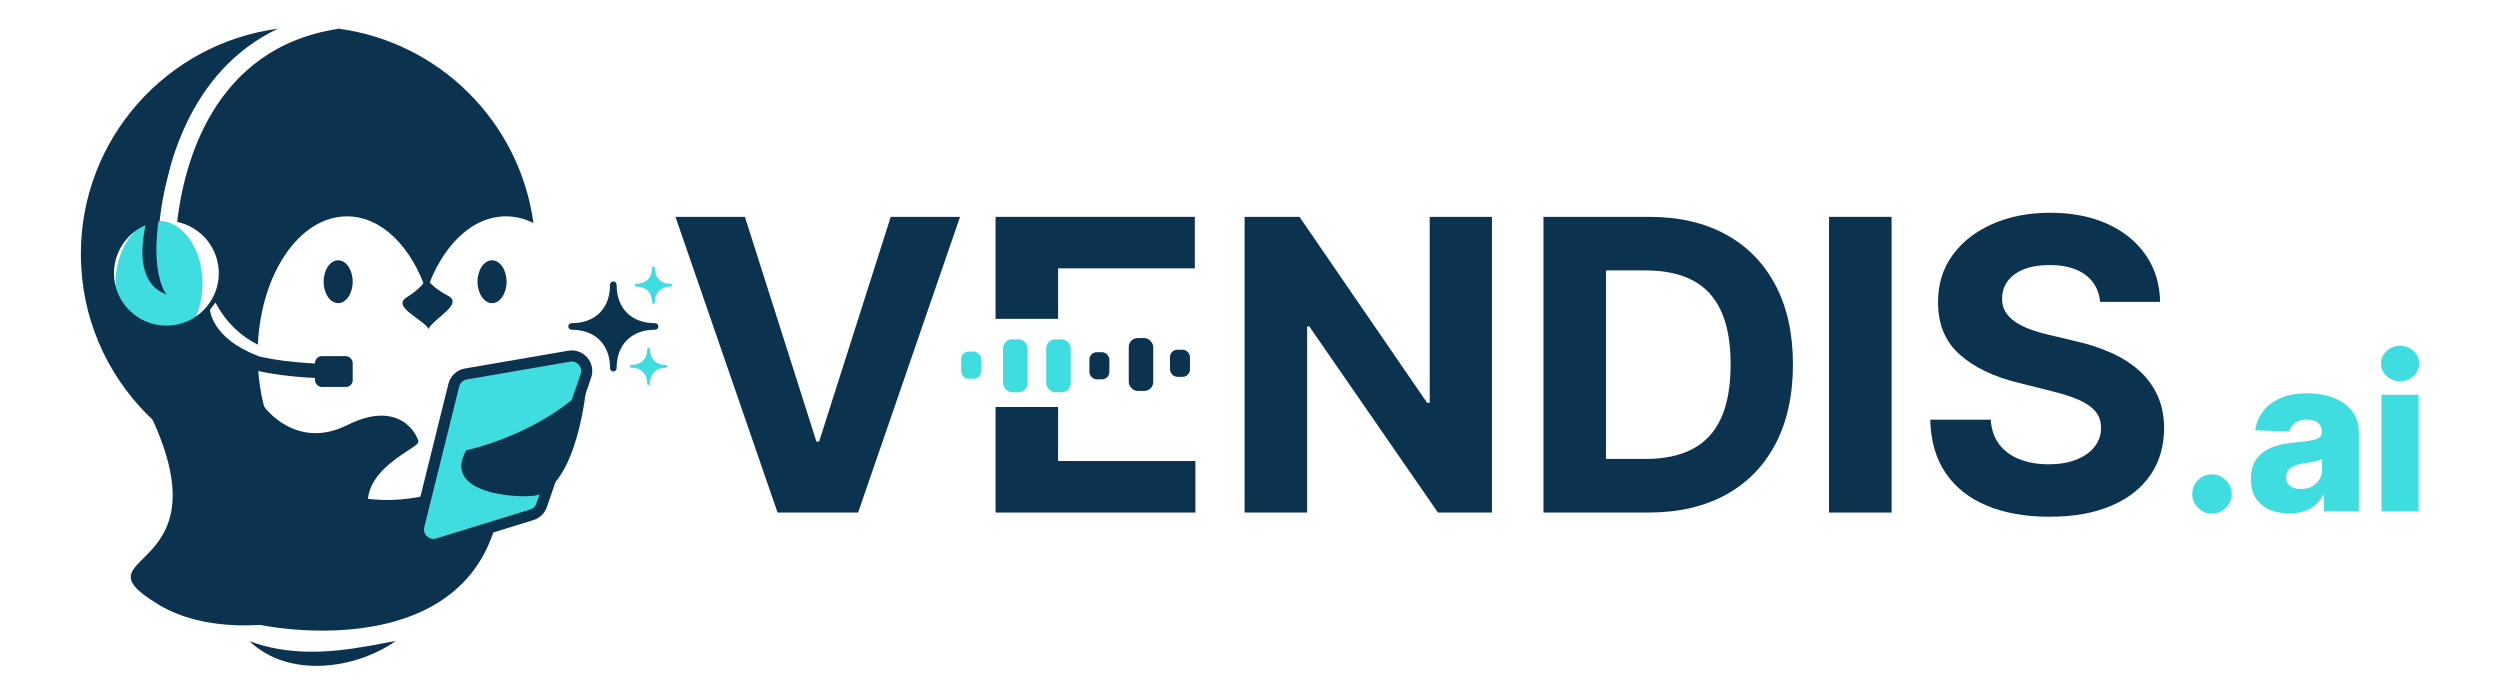 <?xml version="1.0" encoding="utf-8"?>
<svg id="Layer_1" xmlns="http://www.w3.org/2000/svg" viewBox="0 0 900 250" width="900px" height="250px">
  <defs>
    <style>.cls-1{stroke:#0b324f;stroke-miterlimit:10;stroke-width:4px;}.cls-1,.cls-2{fill:#3fdce0;}.cls-3{fill:#0b324f;}</style>
  </defs>
  <g transform="matrix(1, 0, 0, 1, -111.99, -404.425)">
    <ellipse class="cls-2" cx="169.24" cy="506.52" rx="15.66" ry="22.54"/>
    <path class="cls-3" d="M201.79,635.23c13.78,5.19,28.42,4.36,42.53,1.8,3.3-.48,6.75-1.37,10.1-1.8-14.81,10.29-38.66,13.37-52.63,0h0Z"/>
    <path class="cls-3" d="M380.16,482.49l25.73,80.88h.99l25.78-80.88h24.95l-36.7,106.45h-29l-36.75-106.45h25Z"/>
    <path class="cls-3" d="M649.09,482.49v106.45h-19.44l-46.31-67h-.78v67h-22.51v-106.45h19.75l45.95,66.95h.94v-66.95h22.4Z"/>
    <path class="cls-3" d="M705.38,588.94h-37.74v-106.45h38.05c10.71,0,19.93,2.12,27.65,6.37,7.73,4.25,13.68,10.34,17.85,18.27,4.18,7.94,6.26,17.43,6.26,28.48s-2.09,20.62-6.26,28.59c-4.18,7.97-10.15,14.09-17.93,18.35-7.78,4.26-17.07,6.39-27.89,6.39ZM690.16,569.65h14.29c6.65,0,12.26-1.19,16.81-3.56s7.99-6.06,10.29-11.07c2.3-5.01,3.46-11.48,3.46-19.41s-1.15-14.29-3.46-19.28c-2.3-4.99-5.73-8.66-10.27-11.02-4.54-2.36-10.13-3.53-16.79-3.53h-14.35v67.88Z"/>
    <path class="cls-3" d="M792.96,482.49v106.45h-22.51v-106.45h22.51Z"/>
    <path class="cls-3" d="M868.04,513.1c-.42-4.19-2.2-7.45-5.35-9.77-3.15-2.32-7.43-3.48-12.84-3.48-3.67,0-6.78.51-9.3,1.53-2.53,1.02-4.46,2.43-5.79,4.24-1.34,1.8-2,3.85-2,6.13-.07,1.91.34,3.57,1.22,4.99.88,1.42,2.11,2.64,3.66,3.67,1.56,1.02,3.36,1.91,5.41,2.65,2.04.74,4.23,1.38,6.55,1.9l9.56,2.29c4.64,1.04,8.91,2.43,12.79,4.16,3.88,1.73,7.24,3.86,10.08,6.39,2.84,2.53,5.05,5.51,6.63,8.94,1.58,3.43,2.38,7.36,2.42,11.8-.03,6.51-1.69,12.16-4.96,16.92s-7.99,8.46-14.14,11.07c-6.15,2.62-13.56,3.92-22.22,3.92s-16.07-1.32-22.43-3.95c-6.36-2.63-11.31-6.54-14.87-11.72-3.55-5.18-5.41-11.6-5.59-19.26h21.78c.24,3.57,1.27,6.54,3.09,8.91,1.82,2.37,4.26,4.16,7.33,5.35,3.07,1.19,6.54,1.79,10.42,1.79s7.13-.55,9.95-1.66c2.82-1.11,5.02-2.65,6.58-4.63,1.56-1.98,2.34-4.24,2.34-6.81,0-2.39-.7-4.4-2.1-6.03-1.4-1.63-3.45-3.01-6.13-4.16-2.69-1.14-5.97-2.18-9.85-3.12l-11.59-2.91c-8.98-2.18-16.06-5.6-21.26-10.24-5.2-4.64-7.78-10.9-7.74-18.77-.04-6.44,1.69-12.07,5.17-16.89,3.48-4.82,8.27-8.58,14.37-11.28s13.03-4.05,20.79-4.05,14.81,1.35,20.71,4.05c5.91,2.7,10.51,6.46,13.8,11.28,3.29,4.82,4.99,10.4,5.09,16.74h-21.57Z"/>
    <path class="cls-3" d="M228.16,535.4c-13.89-.47-23.16-2.33-29.35-4.51-.21,1.77-.45,3.54-.55,5.32,6.8,2.21,16.34,3.93,29.72,4.39.03,0,.06,0,.09,0,1.39,0,2.55-1.11,2.59-2.51.05-1.43-1.07-2.64-2.51-2.68Z"/>
    <rect class="cls-3" x="-238.96" y="-543.73" width="13.57" height="11.09" rx="2.44" ry="2.44" transform="matrix(-1, 0, 0, -1, 0, 0)"/>
    <path class="cls-3" d="M233.62,414.71l.02.11c-45.07,6.93-55.48,48.86-57.87,69.49,8.56,1.79,14.99,9.38,14.99,18.47,0,10.42-8.45,18.87-18.87,18.87s-18.87-8.45-18.87-18.87c0-9.58,7.15-17.48,16.41-18.69,2.11-18.6,10.4-54.06,42.61-69.33-40.04,5.33-70.94,39.6-70.94,81.1,0,45.2,36.64,81.85,81.85,81.85.31,0,.62-.02.94-.02-11.22-7.69-19.06-25.01-19.15-45.19-16.6-6.34-17.15-16.55-17.15-16.55l1.97-2.6c4.15,7.79,9.76,12.41,15.26,15.16,1.2-25.82,15.1-46.2,32.09-46.2,12.46,0,23.26,10.97,28.61,27,5.35-16.03,16.15-27,28.61-27,3.46,0,6.78.85,9.9,2.41-4.96-36.44-33.89-65.24-70.39-70Z"/>
    <path class="cls-3" d="M166.67,477.37s-10.43,27.5,5.23,33.03c0,0-8.14-9.36,0-40.68,8.14-31.31-5.23,7.64-5.23,7.64Z"/>
    <ellipse class="cls-3" cx="233.73" cy="505.84" rx="5.23" ry="7.71"/>
    <ellipse class="cls-3" cx="289.13" cy="505.84" rx="5.23" ry="7.71"/>
    <path class="cls-3" d="M181.12,598.2s7.55,25.34,17.14,29.29c9.6,3.95,96.32,19.25,94.63-55.86,0,0-47.4,31.19-78.42-3.81-31.02-34.99-16.2,6.08-16.2,6.08,0,0,1.25,22.33-17.14,24.29Z"/>
    <path class="cls-1" d="M279.69,539.06l37.19-6.4c4.04-.7,7.36,3.19,6.03,7.08l-15.93,46.58c-.56,1.64-1.87,2.91-3.52,3.42l-33.83,10.44c-4.02,1.24-7.85-2.38-6.84-6.47l12.57-50.63c.52-2.08,2.22-3.66,4.33-4.02Z"/>
    <path class="cls-3" d="M323.06,543.73s-2.91,33.76-17.47,38.89c-3.95,1.39-35.23.51-25.75-16.11,0,0,25.48-5.2,43.23-22.78Z"/>
    <path class="cls-3" d="M207.07,550.81s11.38,15.94,29.95,6.64c18.57-9.3,25.09,3.18,25.61,5.95s-29.71,12.65-13.43,34.17c16.28,21.51-47.79,44.19-80.29,24.42-32.5-19.77,28.8-8.72-5.63-73.84-34.43-65.12,5.63,0,5.63,0l38.17,2.67Z"/>
    <polygon class="cls-3" points="492.9 519.21 492.9 501.04 542.12 501.04 542.12 482.49 470.39 482.49 470.39 519.21 492.9 519.21"/>
    <polygon class="cls-3" points="492.9 550.94 470.39 550.94 470.39 588.94 542.33 588.94 542.33 570.38 492.9 570.38 492.9 550.94"/>
    <rect class="cls-2" x="473.09" y="526.58" width="8.82" height="19.03" rx="3.23" ry="3.23"/>
    <rect class="cls-2" x="488.63" y="526.58" width="8.82" height="19.03" rx="3.23" ry="3.23"/>
    <rect class="cls-3" x="518.34" y="526.13" width="8.82" height="19.03" rx="3.23" ry="3.23"/>
    <rect class="cls-3" x="504.18" y="531.22" width="7.19" height="9.77" rx="2.64" ry="2.64"/>
    <rect class="cls-2" x="458.01" y="531" width="7.19" height="9.77" rx="2.64" ry="2.64"/>
    <rect class="cls-3" x="533.19" y="530.32" width="7.19" height="9.77" rx="2.64" ry="2.64"/>
    <path class="cls-3" d="M273.18,510.84c-4.26-2.21-6.42-4.53-7.32-5.7l-.03-.78s-.07.16-.23.42c-.19-.27-.27-.42-.27-.42l.03.82c-.81,1.24-2.79,3.71-6.88,6.22-5.36,3.3,4.32,7.16,7.48,10.93,0,0,.2.55.3.38.12.16.28-.42.28-.42,2.87-3.99,12.24-8.55,6.65-11.45Z"/>
    <path class="cls-3" d="M347.82,520.77c-8.54,0-13.85-5.31-13.85-13.85,0-.65-.53-1.18-1.18-1.18s-1.18.53-1.18,1.18c0,8.54-5.31,13.85-13.85,13.85-.65,0-1.18.53-1.18,1.18s.53,1.18,1.18,1.18c8.54,0,13.85,5.31,13.85,13.85,0,.65.53,1.18,1.18,1.18s1.18-.53,1.18-1.18c0-8.54,5.31-13.85,13.85-13.85.65,0,1.18-.53,1.18-1.18s-.53-1.18-1.18-1.18Z"/>
    <path class="cls-2" d="M353.44,506.61c-3.54,0-5.73-2.2-5.73-5.73,0-.27-.22-.49-.49-.49s-.49.22-.49.49c0,3.54-2.2,5.73-5.73,5.73-.27,0-.49.22-.49.49s.22.49.49.49c3.54,0,5.73,2.2,5.73,5.73,0,.27.22.49.49.49s.49-.22.49-.49c0-3.54,2.2-5.73,5.73-5.73.27,0,.49-.22.49-.49s-.22-.49-.49-.49Z"/>
    <path class="cls-2" d="M351.7,535.82c-3.54,0-5.73-2.2-5.73-5.73,0-.27-.22-.49-.49-.49s-.49.22-.49.49c0,3.54-2.2,5.73-5.73,5.73-.27,0-.49.22-.49.49s.22.49.49.49c3.54,0,5.73,2.2,5.73,5.73,0,.27.22.49.49.49s.49-.22.49-.49c0-3.54,2.2-5.73,5.73-5.73.27,0,.49-.22.49-.49s-.22-.49-.49-.49Z"/>
    <path class="cls-2" d="M908.32,589.32c-1.97,0-3.65-.69-5.04-2.08-1.39-1.38-2.08-3.06-2.06-5.03-.02-1.93.67-3.58,2.06-4.96,1.39-1.38,3.07-2.06,5.04-2.06,1.86,0,3.5.69,4.93,2.06,1.43,1.38,2.15,3.03,2.17,4.96-.02,1.31-.36,2.51-1.02,3.58-.67,1.07-1.53,1.93-2.6,2.57s-2.23.96-3.48.96Z"/>
    <path class="cls-2" d="M936.1,589.24c-2.68,0-5.05-.45-7.12-1.35s-3.7-2.27-4.89-4.1c-1.19-1.83-1.79-4.13-1.79-6.9,0-2.33.41-4.3,1.23-5.9.82-1.6,1.95-2.9,3.39-3.91,1.44-1,3.1-1.76,4.97-2.28,1.88-.52,3.88-.87,6.01-1.05,2.39-.22,4.31-.45,5.77-.7,1.46-.24,2.52-.6,3.18-1.07.67-.46,1-1.12,1-1.98v-.14c0-1.4-.48-2.49-1.45-3.25-.97-.76-2.27-1.15-3.91-1.15-1.77,0-3.19.38-4.26,1.15-1.08.77-1.76,1.82-2.05,3.17l-12.32-.44c.36-2.55,1.31-4.83,2.83-6.84s3.62-3.6,6.28-4.75,5.88-1.73,9.63-1.73c2.68,0,5.15.31,7.4.94,2.26.63,4.22,1.54,5.9,2.73s2.97,2.65,3.89,4.39c.92,1.73,1.38,3.71,1.38,5.93v28.52h-12.57v-5.85h-.33c-.75,1.42-1.7,2.62-2.86,3.61s-2.51,1.72-4.07,2.21c-1.56.49-3.31.74-5.26.74ZM940.23,580.49c1.44,0,2.74-.29,3.89-.87s2.08-1.39,2.77-2.42,1.04-2.23,1.04-3.59v-3.99c-.38.2-.84.38-1.38.55-.54.16-1.12.32-1.76.46-.64.15-1.29.27-1.97.38s-1.32.21-1.94.3c-1.26.2-2.33.51-3.21.93-.88.42-1.56.96-2.02,1.63-.46.67-.7,1.45-.7,2.36,0,1.38.5,2.44,1.49,3.17.99.73,2.26,1.09,3.78,1.09Z"/>
    <path class="cls-2" d="M976.04,541.67c-1.89,0-3.51-.62-4.86-1.87-1.35-1.25-2.02-2.75-2.02-4.52s.67-3.25,2.02-4.49c1.35-1.25,2.96-1.87,4.84-1.87s3.51.62,4.85,1.87c1.34,1.25,2.01,2.75,2.01,4.52s-.67,3.25-2.01,4.49c-1.34,1.25-2.95,1.87-4.82,1.87ZM969.32,588.52v-41.96h13.36v41.96h-13.36Z"/>
  </g>
</svg>